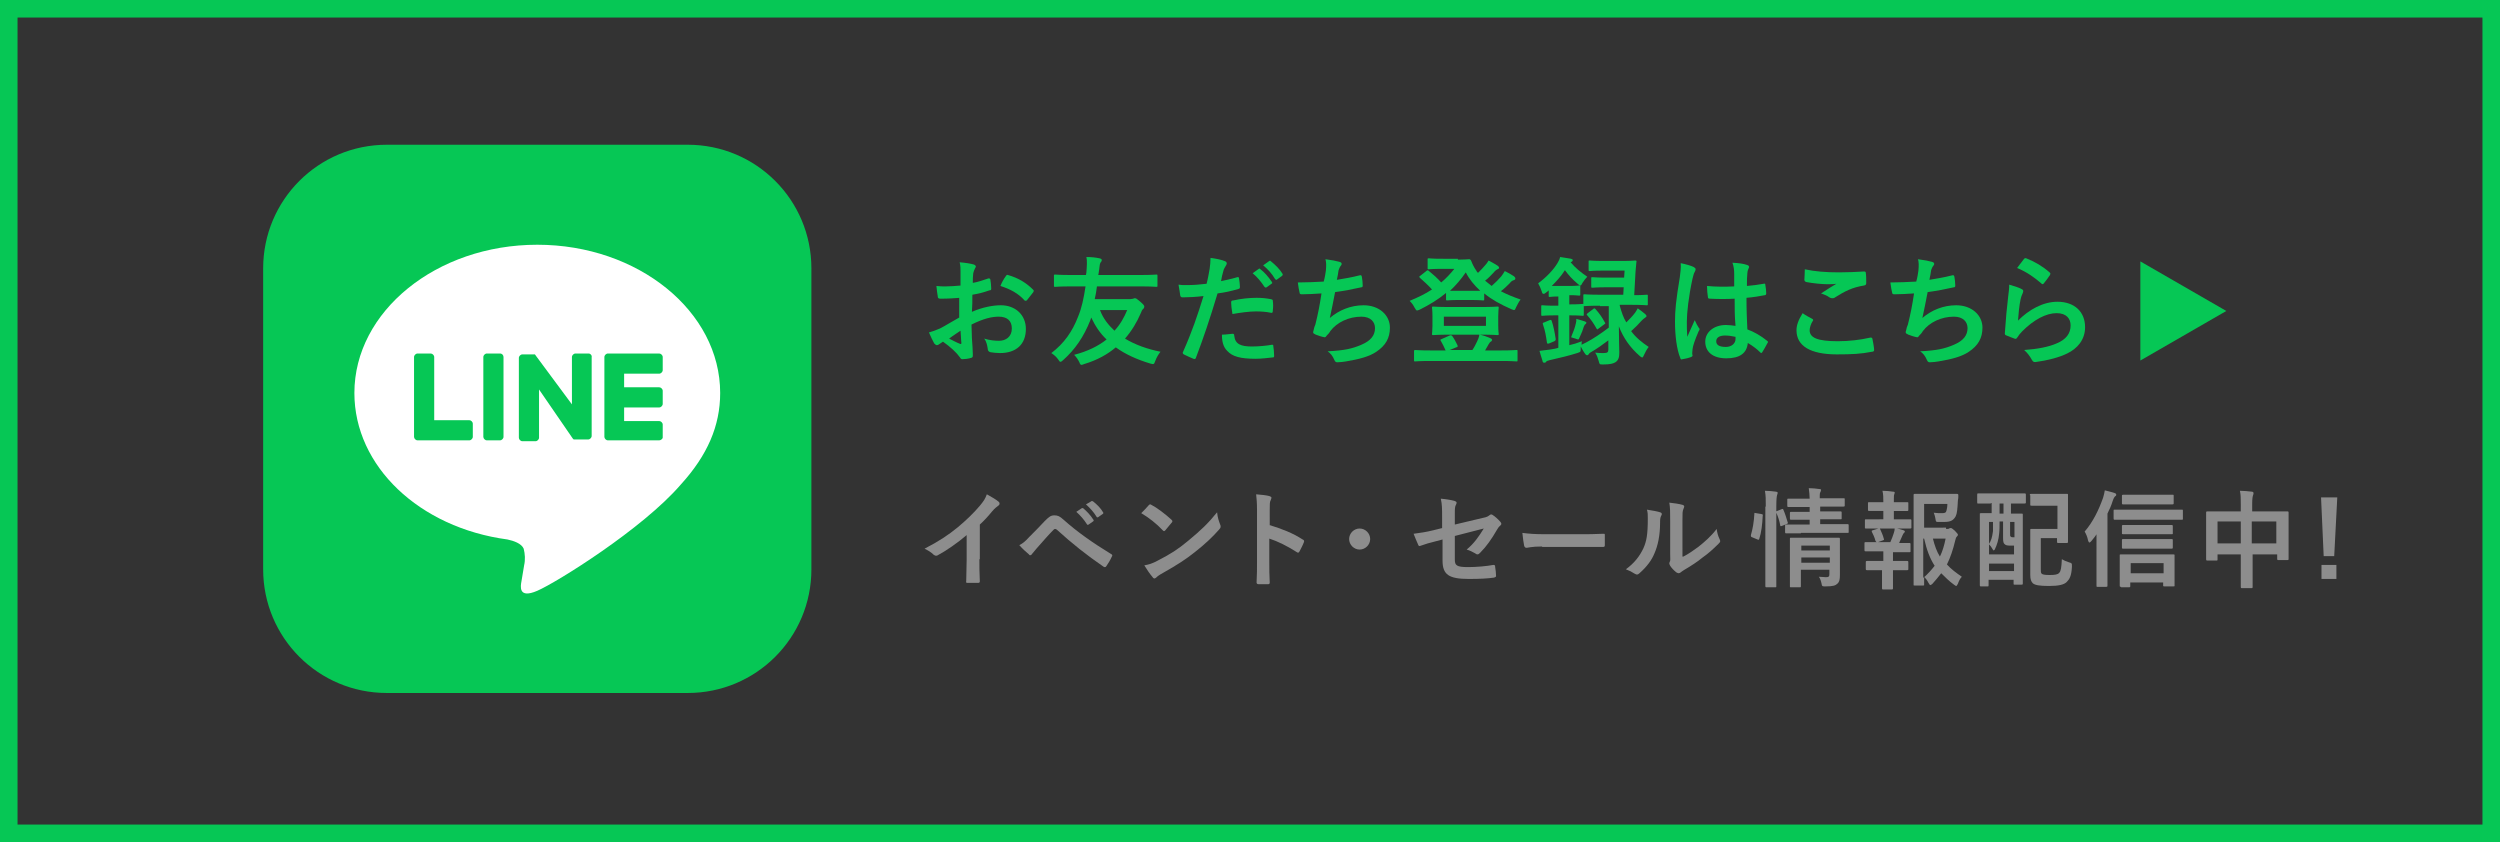 <?xml version="1.0" encoding="utf-8"?>
<!-- Generator: Adobe Illustrator 27.8.1, SVG Export Plug-In . SVG Version: 6.00 Build 0)  -->
<svg version="1.1" id="レイヤー_1" xmlns="http://www.w3.org/2000/svg" xmlns:xlink="http://www.w3.org/1999/xlink" x="0px"
	 y="0px" viewBox="0 0 570 192" style="enable-background:new 0 0 570 192;" xml:space="preserve">
<rect x="0" y="0" width="570" height="192" fill="#333333" stroke="none"/>
<style type="text/css">
	.st0{fill:#06C755;}
	.st1{clip-path:url(#SVGID_00000039847762503721179010000010250277127045265587_);}
	.st2{fill:#FFFFFF;}
	.st3{enable-background:new    ;}
	.st4{fill:#8D8D8D;}
</style>
<g id="グループ_222" transform="translate(-90 -2185)">
	<path id="長方形_167" class="st0" d="M94,2189v184h562v-184H94 M90,2185h570v192H90V2185z"/>
	<g id="グループ_216" transform="translate(150 2218)">
		<g>
			<defs>
				<rect id="SVGID_1_" width="125" height="125"/>
			</defs>
			<clipPath id="SVGID_00000011749668780201544260000000664711864515021207_">
				<use xlink:href="#SVGID_1_"  style="overflow:visible;"/>
			</clipPath>
			<g id="グループ_215" style="clip-path:url(#SVGID_00000011749668780201544260000000664711864515021207_);">
				<path id="パス_386" class="st0" d="M96.8,125H28.2C12.6,125,0,112.4,0,96.8V28.2C0,12.6,12.6,0,28.2,0h68.6
					C112.4,0,125,12.6,125,28.2v68.6C125,112.4,112.4,125,96.8,125"/>
				<path id="パス_387" class="st2" d="M104.2,56.6c0-18.6-18.7-33.8-41.7-33.8S20.8,38,20.8,56.6c0,16.7,14.8,30.7,34.9,33.4
					c1.4,0.3,3.2,0.9,3.7,2.1c0.3,1.2,0.4,2.5,0.1,3.8c0,0-0.5,2.9-0.6,3.6c-0.2,1.1-0.8,4.1,3.6,2.2s24-14.1,32.7-24.2l0,0
					C101.3,70.8,104.2,64.1,104.2,56.6"/>
				<path id="パス_388" class="st0" d="M90.3,67.4H78.6c-0.4,0-0.8-0.4-0.8-0.8l0,0v0l0,0V48.4l0,0v0c0-0.4,0.4-0.8,0.8-0.8l0,0
					h11.7c0.4,0,0.8,0.4,0.8,0.8v0v3c0,0.4-0.4,0.8-0.8,0.8l0,0h-8v3.1h8c0.4,0,0.8,0.4,0.8,0.8l0,0v3c0,0.4-0.4,0.8-0.8,0.8l0,0h-8
					v3.1h8c0.4,0,0.8,0.4,0.8,0.8l0,0v3C91.1,67,90.7,67.4,90.3,67.4L90.3,67.4"/>
				<path id="パス_389" class="st0" d="M47,67.4c0.4,0,0.8-0.4,0.8-0.8l0,0v-3c0-0.4-0.4-0.8-0.8-0.8h0h-8V48.4
					c0-0.4-0.4-0.8-0.8-0.8h0h-3c-0.4,0-0.8,0.4-0.8,0.8v0v18.2l0,0v0c0,0.4,0.4,0.8,0.8,0.8h0L47,67.4L47,67.4z"/>
				<path id="パス_390" class="st0" d="M54,47.6h-3c-0.4,0-0.8,0.4-0.8,0.8v0v18.2c0,0.4,0.4,0.8,0.8,0.8l0,0h3
					c0.4,0,0.8-0.4,0.8-0.8l0,0V48.4C54.8,48,54.5,47.6,54,47.6L54,47.6"/>
				<path id="パス_391" class="st0" d="M74.2,47.6h-3c-0.4,0-0.8,0.4-0.8,0.8v0v10.8L62.1,48c0,0,0-0.1-0.1-0.1l0,0c0,0,0,0,0-0.1
					l0,0l0,0l0,0l0,0l0,0l0,0l0,0l0,0l0,0l0,0l0,0l0,0l0,0l0,0h0h0h-2.9c-0.4,0-0.8,0.4-0.8,0.8v0v18.2c0,0.4,0.4,0.8,0.8,0.8l0,0h3
					c0.4,0,0.8-0.4,0.8-0.8l0,0V55.8L70.6,67c0.1,0.1,0.1,0.1,0.2,0.2l0,0c0,0,0,0,0.1,0l0,0l0,0l0,0l0,0l0.1,0h0c0.1,0,0.1,0,0.2,0
					h2.9c0.4,0,0.8-0.4,0.8-0.8l0,0V48.4C75,48,74.6,47.6,74.2,47.6L74.2,47.6"/>
			</g>
		</g>
	</g>
	<g class="st3">
		<path class="st0" d="M308.9,2252.9c-1.3,0.1-2.7,0.2-4.5,0.2c-0.5,0-0.6-0.2-0.6-0.6c-0.1-0.5-0.2-1.4-0.3-2.3
			c0.7,0.1,1.4,0.1,2.1,0.1c1.1,0,2.3-0.1,3.4-0.2c0-0.9,0-1.9,0-3.1c0-0.7,0-1.5-0.2-2.2c1.3,0.1,2.5,0.3,3.2,0.5
			c0.3,0.1,0.5,0.3,0.5,0.5c0,0.1-0.1,0.2-0.2,0.4c-0.2,0.4-0.3,0.7-0.4,1.1c-0.1,0.7-0.1,1.4-0.1,2.2c1.2-0.2,2.3-0.6,3.5-1
			c0.2-0.1,0.4,0,0.5,0.2c0.1,0.7,0.2,1.4,0.2,2.1c0,0.3-0.1,0.4-0.4,0.4c-1.8,0.6-2.2,0.7-3.9,1c0,1.3,0,2.6-0.1,3.9
			c2.5-1.1,4.9-1.5,6.6-1.5c3.3,0,5.7,2.2,5.7,5.4c0,3.5-2.2,5.5-5.9,5.5c-0.8,0-1.6-0.1-2.2-0.2c-0.4-0.1-0.6-0.4-0.6-0.8
			c-0.1-0.6-0.2-1.5-0.8-2.3c1.3,0.4,2.4,0.5,3.4,0.5c1.5,0,2.9-0.9,2.9-2.8c0-1.8-1.1-2.7-3-2.7c-1.5,0-3.4,0.4-6.2,1.8
			c0,1.1,0.1,2.1,0.1,3.2c0.1,1.2,0.2,2.9,0.2,3.5c0,0.4,0.1,0.8-0.4,0.9c-0.6,0.2-1.5,0.3-2,0.3c-0.3,0-0.4-0.2-0.6-0.5
			c-0.7-1-2.1-2.3-3.8-3.5c-0.3,0.2-0.6,0.4-0.9,0.6c-0.1,0.1-0.3,0.2-0.5,0.2c-0.2,0-0.4-0.2-0.6-0.4c-0.3-0.5-0.8-1.6-1.2-2.5
			c0.7-0.2,1.6-0.5,2.5-0.9c1.2-0.6,2.4-1.4,4.4-2.5V2252.9z M306.4,2262.2c0.8,0.4,1.7,0.9,2.5,1.2c0.2,0.1,0.3,0,0.3-0.2
			c-0.1-0.7-0.1-1.9-0.2-2.8C308.3,2260.9,307.3,2261.5,306.4,2262.2z M319.3,2248c0.2-0.3,0.3-0.4,0.5-0.3c2.5,0.7,4.3,1.9,5.7,3.3
			c0.1,0.1,0.2,0.2,0.2,0.3s-0.1,0.2-0.1,0.3c-0.4,0.5-1.1,1.4-1.5,1.9c-0.1,0.1-0.5,0.1-0.5,0c-1.4-1.6-3.3-2.6-5.5-3.3
			C318.4,2249.4,318.8,2248.7,319.3,2248z"/>
		<path class="st0" d="M334,2250.3c-2.4,0-3.2,0.1-3.4,0.1c-0.3,0-0.3,0-0.3-0.3v-2.2c0-0.3,0-0.3,0.3-0.3c0.2,0,1,0.1,3.4,0.1h3.6
			l0.1-0.6c0.1-1.3,0.2-2.7,0-3.5c1.1,0,2.1,0.1,3,0.3c0.4,0.1,0.5,0.2,0.5,0.4c0,0.2-0.1,0.4-0.3,0.6c-0.2,0.3-0.2,1.2-0.4,2.3
			c0,0.2-0.1,0.4-0.1,0.5h9.8c2.4,0,3.2-0.1,3.4-0.1c0.3,0,0.3,0,0.3,0.3v2.2c0,0.3,0,0.3-0.3,0.3c-0.2,0-1-0.1-3.4-0.1h-10.1
			c-0.1,1-0.3,2-0.5,2.9h8.1c0.3,0,0.5-0.1,0.7-0.1c0.1-0.1,0.2-0.1,0.4-0.1c0.2,0,0.4,0.1,1.2,0.8c0.8,0.7,0.9,0.9,0.9,1.1
			c0,0.2-0.1,0.4-0.2,0.5c-0.3,0.2-0.4,0.5-0.6,1c-0.9,2.1-2.1,4.1-3.6,5.8c2.3,1.4,5.1,2.4,8.1,3c-0.5,0.6-0.9,1.3-1.2,2.1
			c-0.3,0.8-0.3,0.8-1.1,0.6c-3-0.9-5.7-2.1-7.9-3.7c-1.9,1.6-4.2,2.9-7.2,3.8c-0.3,0.1-0.5,0.2-0.6,0.2c-0.2,0-0.4-0.2-0.5-0.6
			c-0.3-0.6-0.7-1.2-1.2-1.7c3.1-0.8,5.5-2,7.4-3.5c-1.5-1.4-2.6-3.1-3.5-5c-0.1,0.2-0.1,0.4-0.2,0.6c-1.5,3.8-3.5,6.7-6.2,9.1
			c-0.3,0.3-0.5,0.4-0.6,0.4c-0.2,0-0.3-0.2-0.5-0.5c-0.5-0.7-1-1.1-1.6-1.5c2.9-2.2,4.8-4.9,6.1-8.3c0.8-1.9,1.3-4.2,1.7-6.9H334z
			 M340.8,2255.7c0.7,1.9,1.9,3.4,3.3,4.7c1.3-1.4,2.2-3,2.9-4.7H340.8z"/>
		<path class="st0" d="M372.1,2248.2c0.3-0.1,0.4,0.1,0.4,0.3c0.1,0.6,0.2,1.4,0.2,1.9c0,0.4-0.1,0.4-0.4,0.5
			c-1.7,0.5-3.1,0.8-4.7,1c-1.8,6-3.2,10.1-4.9,14.6c-0.1,0.4-0.3,0.4-0.6,0.3c-0.3-0.1-1.6-0.7-2.2-1c-0.2-0.1-0.3-0.4-0.2-0.5
			c2.1-4.7,3.3-8.3,4.7-12.8c-1.6,0.2-3.5,0.3-4.7,0.3c-0.4,0-0.5-0.1-0.6-0.4c-0.1-0.6-0.2-1.5-0.4-2.5c0.6,0.1,0.9,0.1,2,0.1
			c1.3,0,2.8-0.1,4.4-0.3c0.3-1.1,0.5-2.3,0.7-3.4c0.1-0.8,0.2-1.6,0.2-2.5c1.4,0.2,2.5,0.4,3.4,0.8c0.2,0.1,0.3,0.3,0.3,0.4
			c0,0.1,0,0.2-0.1,0.4c-0.2,0.4-0.4,0.6-0.6,1.1c-0.3,1-0.5,1.9-0.6,2.6C369.3,2248.9,370.8,2248.6,372.1,2248.2z M371,2261.1
			c0.3,0,0.4,0.1,0.4,0.4c0.2,2,1.5,2.5,4.1,2.5c1.5,0,3.5-0.2,4.5-0.4c0.2,0,0.3,0,0.3,0.2c0.1,0.7,0.2,1.6,0.2,2.3
			c0,0.3,0,0.4-0.4,0.4c-0.9,0.1-2.5,0.3-3.8,0.3c-3.5,0-5.3-0.5-6.5-1.8c-0.9-0.9-1.2-2.1-1.2-3.7
			C369.6,2261.3,370.7,2261.1,371,2261.1z M370.7,2254c0-0.4,0.1-0.5,0.5-0.5c1.7-0.4,3.7-0.6,5.3-0.6c1.1,0,2.2,0.1,3.2,0.3
			c0.4,0.1,0.5,0.1,0.5,0.4c0.1,0.7,0.1,1.4,0,2.2c0,0.5-0.1,0.6-0.5,0.5c-0.9-0.2-2.2-0.3-3.3-0.3c-1.6,0-3.7,0.3-5.4,0.6
			C370.8,2255.5,370.7,2254.5,370.7,2254z M377,2246.3c0.1-0.1,0.2-0.1,0.4,0.1c0.8,0.6,1.8,1.7,2.6,2.9c0.1,0.2,0.1,0.3-0.1,0.4
			l-1.1,0.8c-0.2,0.1-0.3,0.1-0.5-0.1c-0.8-1.2-1.7-2.3-2.7-3.1L377,2246.3z M379.4,2244.5c0.2-0.1,0.2-0.1,0.4,0.1
			c1,0.8,2,1.8,2.6,2.8c0.1,0.2,0.1,0.3-0.1,0.5l-1.1,0.8c-0.2,0.2-0.3,0.1-0.5-0.1c-0.7-1.2-1.6-2.2-2.7-3.1L379.4,2244.5z"/>
		<path class="st0" d="M392.3,2246.7c0.1-1.2,0.1-1.9-0.1-2.6c1.5,0.2,2.5,0.4,3.2,0.6c0.4,0.1,0.5,0.3,0.5,0.5
			c0,0.1-0.1,0.3-0.2,0.4c-0.2,0.2-0.4,0.7-0.5,1c-0.1,0.7-0.2,1.3-0.4,2.2c1.3-0.2,3.6-0.6,5.1-1c0.4-0.1,0.5-0.1,0.6,0.3
			c0.1,0.6,0.2,1.3,0.2,2c0,0.3-0.1,0.4-0.3,0.4c-2.3,0.5-3.8,0.8-6,1.1c-0.4,2.2-0.8,4-1.2,5.9c2.1-1.8,4.8-2.9,7.7-2.9
			c3.6,0,6,2.3,6,5.1c0,2.4-1,4.1-3.1,5.5c-1.6,1.1-3.9,1.7-6.9,2.2c-0.7,0.1-1.3,0.2-2,0.2c-0.3,0-0.5-0.1-0.7-0.6
			c-0.4-0.9-0.8-1.4-1.5-1.9c3.9-0.2,5.6-0.6,7.7-1.5c2.1-0.9,3.1-2.1,3.1-3.8c0-1.4-1-2.6-3.1-2.6c-2.9,0-5.6,1.3-7.1,3.3
			c-0.2,0.4-0.5,0.7-0.8,1c-0.2,0.3-0.3,0.4-0.5,0.4c-0.6-0.1-1.5-0.4-2-0.6c-0.4-0.2-0.6-0.3-0.6-0.5c0-0.1,0-0.3,0.1-0.5
			c0.1-0.5,0.2-0.9,0.4-1.3c0.6-2.4,1-4.4,1.4-7.1c-1.5,0.1-3.2,0.2-4.5,0.2c-0.3,0-0.5-0.1-0.5-0.4c-0.1-0.3-0.3-1.5-0.4-2.3
			c2.1,0,3.8-0.1,5.9-0.2C392.1,2248.2,392.2,2247.3,392.3,2246.7z"/>
		<path class="st0" d="M422.4,2244.2c1.5,0,2.3-0.1,2.5-0.1c0.2,0,0.3,0,0.5,0.3c0.3,0.8,0.7,1.6,1.2,2.3c0.1,0.2,0.2,0.4,0.4,0.5
			c0.6-0.6,1.2-1.2,1.6-1.7c0.3-0.3,0.5-0.6,0.8-1.1c0.8,0.4,1.6,0.9,2.1,1.2c0.2,0.2,0.3,0.3,0.3,0.4c0,0.2-0.1,0.3-0.4,0.4
			c-0.2,0.1-0.5,0.3-0.9,0.8c-0.6,0.6-1.1,1.2-1.9,1.8c0.5,0.4,1,0.8,1.5,1.2c0.9-0.8,1.6-1.5,2.2-2.2c0.3-0.4,0.5-0.7,0.8-1.2
			c0.8,0.4,1.5,0.8,2.1,1.2c0.2,0.2,0.3,0.3,0.3,0.5c0,0.2-0.1,0.3-0.4,0.4c-0.3,0.1-0.5,0.2-0.9,0.7c-0.6,0.6-1.2,1.2-2,1.8
			c1.3,0.7,2.8,1.3,4.5,1.9c-0.4,0.5-0.7,1.1-1,1.7c-0.2,0.5-0.3,0.7-0.5,0.7c-0.1,0-0.3-0.1-0.6-0.2c-2.5-1.1-4.5-2.2-6.2-3.6v1.3
			c0,0.3,0,0.3-0.3,0.3c-0.1,0-0.8-0.1-2.7-0.1h-2.8c-1.9,0-2.5,0.1-2.6,0.1c-0.3,0-0.3,0-0.3-0.3v-1.4c-1.8,1.5-3.8,2.7-6,3.8
			c-0.3,0.1-0.5,0.2-0.6,0.2c-0.2,0-0.3-0.2-0.6-0.7c-0.3-0.6-0.6-1-1.1-1.5c1.9-0.8,3.6-1.6,5.1-2.6c-0.9-1-1.8-1.8-2.7-2.6
			c-0.1-0.1-0.2-0.2-0.2-0.3c0-0.1,0.1-0.1,0.2-0.2l1.4-1.1c0.2-0.2,0.3-0.2,0.5-0.1c1.1,0.9,2,1.7,2.9,2.7c1.1-0.9,2.1-2,3-3.1h-3
			c-2,0-2.7,0.1-2.8,0.1c-0.3,0-0.3,0-0.3-0.3v-1.9c0-0.3,0-0.3,0.3-0.3c0.2,0,0.8,0.1,2.8,0.1H422.4z M427.8,2255
			c2.5,0,3.4-0.1,3.6-0.1c0.3,0,0.3,0,0.3,0.3c0,0.2-0.1,0.7-0.1,1.9v2.1c0,1.3,0.1,1.8,0.1,1.9c0,0.3,0,0.3-0.3,0.3
			c-0.2,0-1.1-0.1-3.6-0.1h-0.4c0.9,0.2,1.7,0.5,2.4,0.8c0.2,0.1,0.4,0.2,0.4,0.4c0,0.1-0.1,0.3-0.3,0.4c-0.2,0.1-0.3,0.3-0.5,0.6
			l-0.8,1.4h3.7c2.4,0,3.3-0.1,3.4-0.1c0.3,0,0.3,0,0.3,0.3v2c0,0.3,0,0.3-0.3,0.3c-0.2,0-1-0.1-3.4-0.1h-16.2
			c-2.4,0-3.3,0.1-3.4,0.1c-0.3,0-0.3,0-0.3-0.3v-2c0-0.2,0-0.3,0.3-0.3c0.2,0,1,0.1,3.4,0.1h3.5c-0.3-0.7-0.7-1.5-1.1-2.2
			c-0.2-0.2-0.1-0.3,0.2-0.4l1.8-0.8c0.3-0.1,0.4-0.1,0.6,0.1c0.5,0.7,0.8,1.3,1.2,2.1c0.1,0.3,0.1,0.4-0.3,0.5l-1.5,0.6h5.2
			c0.5-0.7,0.8-1.4,1.1-2c0.2-0.4,0.4-0.9,0.5-1.5h-6.9c-2.5,0-3.4,0.1-3.6,0.1c-0.3,0-0.3,0-0.3-0.3c0-0.2,0.1-0.7,0.1-1.9v-2.1
			c0-1.3-0.1-1.8-0.1-1.9c0-0.3,0-0.3,0.3-0.3c0.2,0,1.1,0.1,3.6,0.1H427.8z M419.2,2259.3h9.6v-2.1h-9.6V2259.3z M425.4,2251.3
			c1,0,1.6,0,2.1,0c-1.3-1.2-2.5-2.6-3.3-4.2c-1.1,1.6-2.3,3-3.6,4.2c0.4,0,1.1,0,2.2,0H425.4z"/>
		<path class="st0" d="M459.3,2254.7c0.4,1.4,0.8,2.7,1.5,3.8c0.7-0.7,1.4-1.4,2-2.2c0.2-0.3,0.4-0.6,0.6-1c0.7,0.5,1.1,0.8,1.7,1.3
			c0.2,0.2,0.3,0.3,0.3,0.5c0,0.1-0.1,0.2-0.4,0.4s-0.4,0.3-0.8,0.7c-0.6,0.7-1.4,1.5-2.3,2.3c1.1,1.5,2.5,2.6,4,3.6
			c-0.4,0.5-0.8,1.2-1.1,1.9c-0.2,0.4-0.2,0.5-0.4,0.5c-0.1,0-0.3-0.1-0.5-0.3c-2.3-2-3.8-4.2-4.8-6.8c0,3.2,0.1,4.7,0.1,5.9
			c0,1-0.1,1.8-0.9,2.3c-0.5,0.3-1.2,0.5-2.8,0.5c-0.8,0-0.8,0-1-0.8c-0.2-0.7-0.4-1.3-0.8-1.9c0.8,0.1,1.3,0.1,1.9,0.1
			c0.9,0,1.1-0.2,1.1-0.8v-2.1c-1.3,1-2.6,1.9-3.8,2.6c-0.4,0.2-0.6,0.4-0.7,0.6c-0.1,0.1-0.2,0.2-0.3,0.2s-0.2,0-0.4-0.2
			c-0.4-0.5-0.7-1.1-1.1-1.8c0,0.1,0,0.3,0,0.4c0,0.9,0,0.8-0.8,1.1c-1.9,0.6-4,1.1-6.2,1.6c-0.4,0.1-0.8,0.2-0.9,0.4
			s-0.3,0.2-0.4,0.2c-0.2,0-0.4-0.1-0.4-0.4c-0.2-0.7-0.5-1.5-0.7-2.3c0.9-0.1,1.6-0.2,2.4-0.3c0.6-0.1,1.3-0.2,1.9-0.4v-7.4h-0.8
			c-2,0-2.6,0.1-2.8,0.1c-0.3,0-0.3,0-0.3-0.3v-1.8c0-0.3,0-0.3,0.3-0.3c0.2,0,0.8,0.1,2.8,0.1h0.8v-2.1c-1.3,0-1.8,0.1-1.9,0.1
			c-0.3,0-0.3,0-0.3-0.3v-1.2c-0.2,0.2-0.4,0.4-0.6,0.5c-0.2,0.2-0.4,0.3-0.6,0.3c-0.2,0-0.3-0.2-0.4-0.6c-0.2-0.6-0.5-1.3-0.8-1.8
			c1.9-1.4,3.5-3.1,4.4-4.6c0.3-0.5,0.5-0.9,0.6-1.4c0.8,0.1,1.8,0.3,2.5,0.4c0.3,0.1,0.4,0.2,0.4,0.3c0,0.1-0.1,0.3-0.3,0.4
			l-0.2,0.1c1.1,1.3,2.2,2.2,3.8,3.3c-0.3,0.3-0.8,0.9-1.1,1.4c-0.2,0.4-0.3,0.6-0.5,0.6c-0.1,0-0.3-0.1-0.6-0.4
			c-1.2-1-2.1-2-2.9-3.1c-0.8,1.3-1.9,2.5-3,3.6c0.3,0,0.9,0,1.8,0h2.2c1.6,0,2.1-0.1,2.2-0.1c0.3,0,0.3,0,0.3,0.3v1.7
			c0,0.3,0,0.3-0.3,0.3c-0.2,0-0.6-0.1-2.2-0.1v2.1h0.2c2,0,2.6-0.1,2.8-0.1h0.2v-1.9c0-0.3,0-0.3,0.3-0.3c0.2,0,1,0.1,3.6,0.1h5.2
			l0.1-1.7h-4c-2.2,0-2.9,0.1-3.1,0.1c-0.3,0-0.3,0-0.3-0.3v-1.8c0-0.3,0-0.3,0.3-0.3c0.2,0,0.9,0.1,3.1,0.1h4.1l0.1-1.6h-4.9
			c-2.1,0-2.9,0.1-3,0.1c-0.3,0-0.3,0-0.3-0.3v-1.8c0-0.3,0-0.3,0.3-0.3c0.2,0,0.9,0.1,3,0.1h4.3c2.2,0,2.9-0.1,3-0.1
			c0.3,0,0.4,0.1,0.3,0.3c-0.1,0.8-0.1,1.5-0.2,2.2l-0.3,5.4c1.9,0,2.6-0.1,2.8-0.1c0.3,0,0.3,0,0.3,0.3v1.8c0,0.3,0,0.3-0.3,0.3
			c-0.1,0-1-0.1-3.6-0.1H459.3z M443.3,2258c0.3-0.1,0.4-0.1,0.5,0.2c0.4,1.2,0.7,2.7,0.9,4.1c0,0.2,0,0.3-0.3,0.5l-1.2,0.5
			c-0.4,0.1-0.4,0.1-0.5-0.2c-0.2-1.4-0.4-2.7-0.9-4.1c-0.1-0.3-0.1-0.4,0.3-0.5L443.3,2258z M454.8,2254.7c-2.6,0-3.4,0.1-3.6,0.1
			h-0.1v1.9c0,0.3,0,0.3-0.3,0.3c-0.2,0-0.8-0.1-2.8-0.1h-0.2v6.8c0.9-0.2,1.9-0.5,2.9-0.9c-0.1,0.2-0.1,0.5-0.1,0.8l1.2-0.6
			c1.5-0.8,3.3-2,5-3.3v-4.9H454.8z M449.3,2258.7c0.1-0.3,0.1-0.6,0.1-1c0.6,0.2,1.5,0.4,2,0.6c0.2,0.1,0.3,0.2,0.3,0.3
			c0,0.1-0.1,0.2-0.2,0.3c-0.2,0.1-0.2,0.2-0.4,0.6c-0.2,0.7-0.5,1.5-0.9,2.3c-0.2,0.4-0.2,0.6-0.4,0.6c-0.1,0-0.3-0.1-0.6-0.2
			c-0.3-0.1-0.6-0.2-1-0.3C448.7,2260.7,449.1,2259.7,449.3,2258.7z M453.2,2255.5c0.1-0.1,0.2-0.2,0.3-0.2c0.1,0,0.2,0.1,0.3,0.2
			c0.9,1,1.5,1.9,2.1,3c0.2,0.2,0.1,0.3-0.2,0.5l-1.2,0.9c-0.2,0.1-0.2,0.2-0.3,0.2s-0.1-0.1-0.2-0.2c-0.6-1.1-1.3-2.1-2.1-3
			c-0.2-0.2-0.2-0.2,0.1-0.5L453.2,2255.5z"/>
		<path class="st0" d="M476.2,2245.9c0.3,0.2,0.4,0.3,0.4,0.5c0,0.2-0.1,0.4-0.2,0.6c-0.2,0.3-0.3,0.7-0.5,1.5
			c-0.9,4.1-1.3,7.9-1.3,9.8c0,1.1,0,2.3,0.1,3.5c0.5-1.2,1.1-2.4,1.7-3.8c0.4,0.9,0.6,1.2,0.9,1.7c0.1,0.1,0.2,0.2,0.2,0.4
			c0,0.1-0.1,0.3-0.2,0.4c-0.9,2.1-1.3,3.3-1.4,4.1c-0.1,0.8-0.1,1.2,0,1.4c0,0.2-0.1,0.3-0.3,0.4c-0.5,0.2-1.3,0.4-2,0.5
			c-0.3,0.1-0.4,0.1-0.5-0.3c-0.8-1.9-1.2-5.1-1.2-8.2c0-2.6,0.2-4.8,1.1-10.2c0.1-0.9,0.3-2.1,0.2-3.2
			C474.2,2245.2,475.7,2245.6,476.2,2245.9z M485.5,2253.1c-1.8,0.1-3.7,0.1-5.6,0c-0.4,0-0.5-0.1-0.5-0.4c-0.1-0.6-0.2-1.6-0.2-2.5
			c2,0.2,4.1,0.2,6.2,0.1c0-1,0-1.8,0-2.8c0-1-0.1-1.7-0.4-2.6c1.6,0.1,2.4,0.2,3.3,0.5c0.3,0.1,0.5,0.2,0.5,0.5
			c0,0.1-0.1,0.2-0.2,0.5c-0.1,0.2-0.2,0.6-0.2,0.9c-0.1,0.9-0.1,1.6-0.1,2.9c1.3-0.1,2.7-0.3,3.8-0.5c0.3-0.1,0.4,0,0.4,0.3
			c0.1,0.5,0.2,1.3,0.2,1.9c0,0.2-0.1,0.4-0.3,0.4c-1,0.2-2.8,0.5-4.2,0.6c0,3,0.1,4.9,0.2,7.2c1.6,0.6,3,1.4,4.5,2.6
			c0.2,0.2,0.3,0.2,0.1,0.5c-0.4,0.7-0.8,1.5-1.2,2.1c-0.1,0.1-0.2,0.2-0.2,0.2c-0.1,0-0.2-0.1-0.2-0.1c-0.8-0.8-1.7-1.5-2.9-2.2
			c-0.2,2.3-1.8,3.5-4.9,3.5c-3.1,0-4.8-1.5-4.8-3.8c0-2.2,2-3.8,4.7-3.8c0.7,0,1.5,0.1,2.2,0.2
			C485.5,2257.2,485.5,2255.2,485.5,2253.1z M483.3,2261.5c-1.3,0-2,0.5-2,1.3s0.6,1.3,2.2,1.3c1.3,0,2.2-0.8,2.2-1.8
			c0-0.2,0-0.3,0-0.5C484.8,2261.6,484.1,2261.5,483.3,2261.5z"/>
	</g>
	<g class="st3">
		<path class="st0" d="M503.2,2257.7c0.2,0.1,0.3,0.3,0.1,0.5c-0.4,0.6-0.7,1.5-0.7,2.1c0,1.7,1.8,2.5,6.4,2.5
			c2.6,0,5.1-0.3,7.3-0.8c0.4-0.1,0.5,0,0.6,0.2c0.1,0.5,0.4,2,0.4,2.6c0,0.2-0.1,0.4-0.5,0.4c-2.5,0.5-4.6,0.6-8,0.6
			c-6,0-9.2-1.9-9.2-5.5c0-1.1,0.4-2.3,1.4-3.9C501.8,2257,502.5,2257.3,503.2,2257.7z M509.3,2247.1c2,0,4-0.1,5.7-0.2
			c0.3,0,0.4,0.1,0.4,0.3c0.1,0.6,0.1,1.4,0.1,2.3c0,0.4-0.1,0.5-0.5,0.6c-2.6,0.4-4.4,1.3-6.6,2.7c-0.2,0.2-0.5,0.2-0.7,0.2
			c-0.2,0-0.4-0.1-0.6-0.2c-0.5-0.4-1.1-0.6-1.9-0.9c1.4-0.9,2.6-1.7,3.5-2.2c-0.6,0.1-1.4,0.1-2.2,0.1c-1,0-3.2-0.2-4.7-0.5
			c-0.2-0.1-0.4-0.2-0.4-0.5c0-0.6,0.1-1.4,0.1-2.4C503.8,2246.9,506.3,2247.1,509.3,2247.1z"/>
		<path class="st0" d="M527.4,2246.7c0.1-1.2,0.1-1.9-0.1-2.6c1.5,0.2,2.5,0.4,3.2,0.6c0.4,0.1,0.5,0.3,0.5,0.5
			c0,0.1-0.1,0.3-0.2,0.4c-0.2,0.2-0.4,0.7-0.5,1c-0.1,0.7-0.2,1.3-0.4,2.2c1.3-0.2,3.6-0.6,5.1-1c0.4-0.1,0.5-0.1,0.6,0.3
			c0.1,0.6,0.2,1.3,0.2,2c0,0.3-0.1,0.4-0.3,0.4c-2.3,0.5-3.8,0.8-6,1.1c-0.4,2.2-0.8,4-1.2,5.9c2.1-1.8,4.8-2.9,7.7-2.9
			c3.6,0,6,2.3,6,5.1c0,2.4-1,4.1-3.1,5.5c-1.6,1.1-3.9,1.7-6.9,2.2c-0.7,0.1-1.3,0.2-2,0.2c-0.3,0-0.5-0.1-0.7-0.6
			c-0.4-0.9-0.8-1.4-1.5-1.9c3.9-0.2,5.6-0.6,7.7-1.5c2.1-0.9,3.1-2.1,3.1-3.8c0-1.4-1-2.6-3.1-2.6c-2.9,0-5.6,1.3-7.1,3.3
			c-0.2,0.4-0.5,0.7-0.8,1c-0.2,0.3-0.3,0.4-0.5,0.4c-0.6-0.1-1.5-0.4-2-0.6c-0.4-0.2-0.6-0.3-0.6-0.5c0-0.1,0-0.3,0.1-0.5
			c0.1-0.5,0.2-0.9,0.4-1.3c0.6-2.4,1-4.4,1.4-7.1c-1.5,0.1-3.2,0.2-4.5,0.2c-0.3,0-0.5-0.1-0.5-0.4c-0.1-0.3-0.3-1.5-0.4-2.3
			c2.1,0,3.8-0.1,5.9-0.2C527.2,2248.2,527.3,2247.3,527.4,2246.7z"/>
		<path class="st0" d="M550.9,2250.9c0.3,0.1,0.4,0.3,0.4,0.5c0,0.1-0.1,0.3-0.1,0.4c-0.2,0.4-0.4,0.9-0.5,1.4
			c-0.3,1.4-0.5,3.4-0.6,4.9c2.5-2.5,5.7-4.3,9-4.3c3.9,0,6.3,2.3,6.3,5.8c0,2.9-1.8,4.9-4.1,6c-1.8,0.9-4.6,1.6-6.9,1.9
			c-0.6,0.1-0.8,0.1-1.1-0.4c-0.5-0.9-1-1.6-1.8-2.3c3-0.2,5.6-0.7,7.4-1.5c2.2-0.9,3.2-2.3,3.2-4.1c0-1.5-0.9-2.8-3.2-2.8
			c-2.4,0-5.2,1.5-7.8,4.1c-0.5,0.5-0.8,0.9-1.2,1.5c-0.2,0.3-0.3,0.3-0.6,0.2c-0.6-0.2-1.3-0.5-1.8-0.7c-0.3-0.1-0.4-0.2-0.4-0.5
			c0.2-3.1,0.5-6.3,0.8-8.7c0.1-0.8,0.2-1.5,0.2-2.4C549.1,2250.2,550.2,2250.5,550.9,2250.9z M551.5,2244c0.1-0.1,0.3-0.2,0.5-0.1
			c2,0.8,3.7,1.8,5.3,3.2c0.1,0.1,0.2,0.2,0.2,0.3c0,0.1-0.1,0.2-0.1,0.3c-0.4,0.6-0.9,1.3-1.4,1.9c-0.1,0.1-0.2,0.2-0.3,0.2
			c-0.1,0-0.2-0.1-0.3-0.2c-1.5-1.3-3.3-2.6-5.5-3.5C550.6,2245.2,551.1,2244.5,551.5,2244z"/>
	</g>
	<g class="st3">
		<path class="st0" d="M578,2244.6l19.6,11.3l-19.6,11.3V2244.6z"/>
	</g>
	<g class="st3">
		<path class="st4" d="M313.3,2312.5c0,1.7,0,3.1,0.1,5c0,0.3-0.1,0.4-0.4,0.4c-0.8,0-1.6,0-2.4,0c-0.3,0-0.4-0.1-0.3-0.4
			c0-1.7,0.1-3.3,0.1-4.9v-5.6c-2.1,1.8-4.7,3.6-6.6,4.6c-0.1,0.1-0.2,0.1-0.4,0.1c-0.2,0-0.3-0.1-0.5-0.2c-0.6-0.6-1.3-1-2.1-1.4
			c3.3-1.7,5.4-3.1,7.6-4.9c1.9-1.6,3.6-3.2,5.1-5c0.8-1,1.1-1.4,1.5-2.5c1.1,0.6,2.1,1.2,2.7,1.7c0.1,0.1,0.2,0.2,0.2,0.4
			c0,0.2-0.1,0.4-0.3,0.5c-0.4,0.3-0.8,0.6-1.4,1.3c-0.9,1.1-1.8,2.1-2.8,3V2312.5z"/>
	</g>
	<g class="st3">
		<path class="st4" d="M324.7,2307.4c1.2-1.2,2.4-2.4,3.5-3.6c1-1,1.4-1.3,2.2-1.3s1.2,0.2,2.1,1c3,2.7,6.7,5.3,10.8,7.8
			c0.3,0.1,0.4,0.4,0.2,0.6c-0.4,0.9-0.8,1.5-1.2,2.1c-0.1,0.2-0.2,0.3-0.4,0.3c-0.1,0-0.2,0-0.3-0.1c-3.8-2.6-7.2-5.3-10.6-8.4
			c-0.1-0.1-0.3-0.2-0.4-0.2c-0.2,0-0.3,0.1-0.4,0.2c-1.2,1.2-2.3,2.5-3.9,4.3c-0.6,0.7-0.8,1-1,1.2c-0.1,0.2-0.3,0.3-0.4,0.3
			c-0.1,0-0.2,0-0.3-0.2c-0.6-0.5-1.4-1.2-2.2-2.1C323.2,2308.9,323.8,2308.4,324.7,2307.4z M336.6,2300.9c0.1-0.1,0.2-0.1,0.4,0
			c0.7,0.6,1.6,1.5,2.3,2.6c0.1,0.1,0.1,0.3-0.1,0.4l-1,0.7c-0.2,0.1-0.3,0.1-0.4-0.1c-0.7-1.1-1.5-2-2.4-2.8L336.6,2300.9z
			 M338.8,2299.3c0.1-0.1,0.2-0.1,0.4,0c0.9,0.7,1.8,1.6,2.3,2.5c0.1,0.1,0.1,0.3-0.1,0.4l-1,0.7c-0.2,0.1-0.3,0.1-0.4-0.1
			c-0.6-1-1.4-1.9-2.4-2.8L338.8,2299.3z"/>
	</g>
	<g class="st3">
		<path class="st4" d="M351.9,2300.2c0.1-0.1,0.2-0.2,0.3-0.2c0.1,0,0.2,0,0.3,0.1c1.2,0.6,3.2,2.1,4.6,3.4c0.1,0.1,0.2,0.2,0.2,0.3
			c0,0.1,0,0.2-0.1,0.3c-0.4,0.5-1.2,1.4-1.5,1.8c-0.1,0.1-0.2,0.2-0.3,0.2c-0.1,0-0.2-0.1-0.3-0.2c-1.4-1.5-3.2-2.9-4.9-3.9
			C350.8,2301.4,351.5,2300.7,351.9,2300.2z M354,2312.8c2.9-1.5,4.5-2.5,6.9-4.5c2.9-2.4,4.5-3.9,6.6-6.5c0.1,1.2,0.4,2,0.7,2.8
			c0.1,0.2,0.1,0.3,0.1,0.5c0,0.2-0.1,0.4-0.4,0.7c-1.3,1.5-3.3,3.4-5.5,5.1c-2,1.6-4,2.9-7.2,4.7c-1.1,0.6-1.4,0.9-1.6,1.1
			c-0.1,0.1-0.3,0.2-0.4,0.2c-0.1,0-0.3-0.1-0.4-0.3c-0.6-0.7-1.3-1.7-1.9-2.7C352,2313.7,352.7,2313.5,354,2312.8z"/>
	</g>
	<g class="st3">
		<path class="st4" d="M379.4,2304.7c2.9,0.9,5.3,1.8,7.6,3.3c0.3,0.1,0.4,0.3,0.3,0.6c-0.3,0.8-0.7,1.5-1,2.1
			c-0.1,0.2-0.2,0.3-0.3,0.3c-0.1,0-0.2,0-0.3-0.1c-2.2-1.4-4.4-2.5-6.3-3.1v5.3c0,1.6,0,3,0.1,4.7c0,0.3-0.1,0.4-0.4,0.4
			c-0.7,0-1.4,0-2.1,0c-0.3,0-0.5-0.1-0.5-0.4c0.1-1.8,0.1-3.2,0.1-4.7v-11.8c0-1.8-0.1-2.6-0.2-3.6c1.1,0.1,2.3,0.2,3,0.4
			c0.3,0.1,0.5,0.2,0.5,0.4c0,0.1-0.1,0.3-0.2,0.6c-0.2,0.3-0.2,0.9-0.2,2.3V2304.7z"/>
		<path class="st4" d="M402.4,2307.9c0,1.3-1.1,2.4-2.4,2.4s-2.4-1.1-2.4-2.4c0-1.3,1.1-2.4,2.4-2.4S402.4,2306.6,402.4,2307.9z"/>
	</g>
	<g class="st3">
		<path class="st4" d="M418.8,2302.9c0-1.9,0-2.9-0.3-4.2c1.2,0.1,2.4,0.3,3.1,0.5c0.3,0.1,0.5,0.2,0.5,0.4c0,0.1,0,0.2-0.1,0.4
			c-0.3,0.5-0.3,1-0.3,2.1v2.5l6.3-1.5c1.1-0.2,1.3-0.4,1.7-0.7c0.1-0.1,0.2-0.1,0.3-0.1c0.1,0,0.2,0,0.3,0.1c0.5,0.3,1.3,1,1.8,1.6
			c0.1,0.1,0.2,0.3,0.2,0.4c0,0.2-0.1,0.3-0.3,0.5c-0.3,0.2-0.5,0.6-0.7,0.9c-1.2,2.1-2.4,3.8-3.8,5.2c-0.2,0.2-0.4,0.4-0.6,0.4
			c-0.1,0-0.3,0-0.5-0.2c-0.7-0.4-1.3-0.7-2-0.9c1.7-1.4,2.8-3,3.9-4.8l-6.6,1.7v5.4c0,1.3,0.4,1.7,3,1.7c1.9,0,4.2-0.2,5.8-0.5
			c0.3,0,0.4,0.1,0.4,0.5c0.1,0.6,0.2,1.4,0.2,2c0,0.2-0.1,0.3-0.5,0.4c-1.4,0.2-3.1,0.3-5.7,0.3c-4.6,0-6-1-6-4.2v-4.8l-1.5,0.4
			c-1.3,0.3-2.6,0.7-3.4,1c-0.1,0-0.2,0.1-0.3,0.1c-0.2,0-0.3-0.1-0.4-0.4c-0.3-0.6-0.7-1.7-1-2.4c1.5-0.2,2.9-0.4,4.5-0.8l2-0.5
			V2302.9z"/>
		<path class="st4" d="M441.6,2309.6c-2.4,0-3.3,0.3-3.5,0.3c-0.3,0-0.5-0.1-0.6-0.5c-0.1-0.6-0.3-1.7-0.4-2.9
			c1.6,0.2,2.8,0.3,5.2,0.3h7.7c1.8,0,3.7,0,5.5-0.1c0.4,0,0.4,0,0.4,0.3c0,0.7,0,1.5,0,2.3c0,0.3-0.1,0.4-0.4,0.4
			c-1.8,0-3.6,0-5.4,0H441.6z"/>
	</g>
	<g class="st3">
		<path class="st4" d="M468.5,2301.8c0.4,0.1,0.5,0.4,0.3,0.7c-0.3,0.5-0.3,1.1-0.3,1.6c0,3-0.5,5.3-1.3,7.1c-0.6,1.5-1.7,3-3.4,4.5
			c-0.2,0.2-0.4,0.3-0.6,0.3c-0.1,0-0.3-0.1-0.5-0.2c-0.6-0.4-1.2-0.7-2-1c1.9-1.4,3.1-2.9,4-4.8c0.7-1.6,1-3,1-6.8
			c0-0.9,0-1.3-0.2-2C466.8,2301.4,467.9,2301.6,468.5,2301.8z M473.8,2311.9c1.2-0.6,2.3-1.4,3.4-2.2c1.4-1.1,2.9-2.4,4.2-4.1
			c0.1,0.8,0.3,1.6,0.7,2.4c0.1,0.2,0.1,0.3,0.1,0.4c0,0.2-0.1,0.3-0.4,0.6c-1.2,1.2-2.3,2.2-3.6,3.1c-1.2,1-2.6,1.9-4.3,2.9
			c-0.4,0.3-0.5,0.3-0.7,0.5c-0.1,0.1-0.3,0.2-0.5,0.2c-0.1,0-0.3-0.1-0.5-0.2c-0.5-0.4-1.1-1-1.4-1.5c-0.1-0.2-0.2-0.4-0.2-0.5
			c0-0.1,0-0.2,0.1-0.4c0.2-0.3,0.1-0.6,0.1-1.8v-7.5c0-2.1,0-3.1-0.2-4.2c1,0.1,2.3,0.3,3,0.5c0.3,0.1,0.4,0.2,0.4,0.4
			c0,0.1-0.1,0.4-0.2,0.6c-0.2,0.5-0.2,0.9-0.2,2.7V2311.9z"/>
	</g>
	<g class="st3">
		<path class="st4" d="M491.6,2302.2c0.3,0.1,0.4,0.1,0.3,0.4c-0.1,2-0.3,3.8-0.8,5.3c-0.1,0.2-0.1,0.2-0.4,0.1l-1.2-0.5
			c-0.3-0.1-0.3-0.2-0.3-0.5c0.4-1.3,0.7-3,0.8-4.9c0-0.2,0-0.2,0.4-0.1L491.6,2302.2z M492.6,2300.5c0-1.7,0-2.5-0.2-3.6
			c0.9,0,1.7,0.1,2.5,0.2c0.2,0,0.4,0.1,0.4,0.2c0,0.2,0,0.3-0.1,0.5c-0.1,0.3-0.2,0.9-0.2,2.7v13.9c0,2.7,0,4.1,0,4.2
			c0,0.3,0,0.3-0.3,0.3h-1.9c-0.2,0-0.3,0-0.3-0.3c0-0.1,0-1.5,0-4.2V2300.5z M496.2,2301.1c0.3-0.1,0.3-0.1,0.4,0.1
			c0.4,0.9,0.7,1.9,1,2.9c0.1,0.2,0,0.3-0.3,0.4l-1,0.4c-0.3,0.1-0.4,0.1-0.4-0.1c-0.2-1.1-0.5-2-0.9-2.9c-0.1-0.3-0.1-0.3,0.2-0.4
			L496.2,2301.1z M500.6,2306.6c-2.3,0-3.1,0-3.3,0c-0.2,0-0.3,0-0.3-0.3v-1.4c0-0.2,0-0.3,0.3-0.3c0.1,0,0.9,0,3.3,0h2v-1.1h-1.2
			c-2.2,0-2.9,0-3,0c-0.2,0-0.3,0-0.3-0.3v-1.2c0-0.2,0-0.3,0.3-0.3c0.2,0,0.9,0,3,0h1.2v-1.1h-1.6c-2.3,0-3,0-3.2,0
			c-0.2,0-0.3,0-0.3-0.3v-1.3c0-0.3,0-0.3,0.3-0.3c0.1,0,0.9,0,3.2,0h1.6c0-0.8-0.1-1.5-0.2-2.4c0.9,0,1.6,0.1,2.4,0.2
			c0.3,0,0.4,0.1,0.4,0.2c0,0.2-0.1,0.4-0.2,0.6c-0.1,0.2-0.1,0.6-0.1,1.3h2.3c2.2,0,3,0,3.1,0c0.3,0,0.3,0,0.3,0.3v1.3
			c0,0.2,0,0.3-0.3,0.3c-0.1,0-0.9,0-3.1,0H505v1.1h1.6c2.1,0,2.9,0,3,0c0.2,0,0.3,0,0.3,0.3v1.2c0,0.3,0,0.3-0.3,0.3
			c-0.1,0-0.9,0-3,0H505v1.1h3c2.3,0,3.1,0,3.2,0c0.2,0,0.3,0,0.3,0.3v1.4c0,0.3,0,0.3-0.3,0.3c-0.1,0-0.9,0-3.2,0H500.6z
			 M509.5,2312.8c0,1.2,0,2.6,0,3.3c0,0.9-0.1,1.6-0.6,2c-0.4,0.4-1,0.6-2.7,0.6c-0.7,0-0.8,0-0.9-0.7c-0.1-0.5-0.3-1.1-0.6-1.5
			c0.6,0,1.2,0.1,1.6,0.1c0.7,0,0.8-0.2,0.8-0.7v-1h-6.5v1.1c0,1.7,0,2.5,0,2.6c0,0.3,0,0.3-0.3,0.3h-1.9c-0.3,0-0.3,0-0.3-0.3
			c0-0.1,0-0.8,0-2.5v-5.6c0-1.7,0-2.4,0-2.6c0-0.3,0-0.3,0.3-0.3c0.1,0,0.9,0,3,0h4.8c2.1,0,2.8,0,3,0c0.2,0,0.3,0,0.3,0.3
			c0,0.1,0,1,0,2.8V2312.8z M500.7,2309.4v1.1h6.5v-1.1H500.7z M507.2,2313.3v-1.2h-6.5v1.2H507.2z"/>
		<path class="st4" d="M519.4,2303.4v-1.9h-0.6c-1.8,0-2.4,0-2.6,0c-0.2,0-0.3,0-0.3-0.3v-1.5c0-0.2,0-0.2,0.3-0.2
			c0.1,0,0.7,0,2.6,0h0.6v0c0-1,0-1.8-0.2-2.6c0.9,0,1.7,0.1,2.4,0.2c0.3,0,0.4,0.1,0.4,0.2c0,0.2-0.1,0.3-0.1,0.4
			c-0.1,0.2-0.1,0.5-0.1,1.2v0.6h0.5c1.8,0,2.4,0,2.6,0c0.2,0,0.2,0,0.2,0.2v1.5c0,0.2,0,0.3-0.2,0.3c-0.1,0-0.7,0-2.6,0h-0.5v1.9
			h0.8c2.1,0,2.7,0,2.9,0c0.2,0,0.3,0,0.3,0.3v1.5c0,0.2,0,0.3-0.3,0.3c-0.1,0-0.8,0-2.9,0h-4.3c-2,0-2.7,0-2.8,0
			c-0.3,0-0.3,0-0.3-0.3v-1.5c0-0.3,0-0.3,0.3-0.3c0.1,0,0.8,0,2.8,0H519.4z M519.4,2312.7v-2h-1.2c-2,0-2.7,0-2.8,0
			c-0.2,0-0.3,0-0.3-0.3v-1.5c0-0.2,0-0.3,0.3-0.3c0.1,0,0.8,0,2.8,0h2.8c0.3-0.7,0.6-1.4,0.8-2.1c0.1-0.3,0.2-0.7,0.2-1.1
			c0.7,0.1,1.4,0.3,2,0.5c0.2,0.1,0.3,0.1,0.3,0.3s-0.1,0.2-0.2,0.3c-0.1,0.1-0.2,0.3-0.3,0.5c-0.3,0.7-0.5,1.1-0.8,1.8
			c1.6,0,2.2,0,2.3,0c0.2,0,0.3,0,0.3,0.3v1.5c0,0.3,0,0.3-0.3,0.3c-0.1,0-0.8,0-2.8,0h-0.9v2h0.6c1.9,0,2.5,0,2.6,0
			c0.2,0,0.3,0,0.3,0.3v1.5c0,0.2,0,0.3-0.3,0.3c-0.1,0-0.7,0-2.6,0h-0.6v1.6c0,1.6,0,2.4,0,2.5c0,0.2,0,0.3-0.3,0.3h-1.9
			c-0.2,0-0.3,0-0.3-0.3c0-0.1,0-0.9,0-2.5v-1.6h-0.8c-1.9,0-2.5,0-2.6,0c-0.2,0-0.3,0-0.3-0.3v-1.5c0-0.2,0-0.3,0.3-0.3
			c0.1,0,0.8,0,2.6,0H519.4z M518.2,2308.6c-0.1,0-0.2,0-0.3,0c-0.1,0-0.2-0.1-0.3-0.3c-0.2-0.8-0.5-1.4-0.8-2
			c-0.1-0.3-0.1-0.3,0.2-0.4l1.3-0.4c0.3-0.1,0.3,0,0.4,0.2c0.3,0.7,0.6,1.3,0.8,2.1c0.1,0.2,0.1,0.3-0.2,0.4L518.2,2308.6z
			 M533.7,2305.6c0.4,0,0.6,0,0.7-0.1c0.1-0.1,0.2-0.1,0.4-0.1s0.3,0.1,0.9,0.6c0.6,0.6,0.7,0.8,0.7,0.9c0,0.2-0.1,0.3-0.2,0.4
			c-0.2,0.2-0.3,0.4-0.4,0.9c-0.5,2.1-1.1,3.9-1.9,5.5c1,1.1,2.1,1.9,3.4,2.8c-0.4,0.4-0.7,1-0.9,1.6c-0.2,0.4-0.3,0.5-0.4,0.5
			c-0.1,0-0.2-0.1-0.5-0.3c-1.1-0.8-2-1.7-2.9-2.6c-0.6,0.8-1.3,1.6-2,2.4c-0.2,0.2-0.4,0.3-0.5,0.3c-0.1,0-0.2-0.2-0.4-0.5
			c-0.3-0.6-0.7-1.1-1-1.4c0,1.1,0,1.8,0,1.8c0,0.2,0,0.2-0.3,0.2h-1.8c-0.3,0-0.3,0-0.3-0.2c0-0.2,0-1.8,0-5v-10.3
			c0-3.3,0-4.9,0-5.1c0-0.2,0-0.3,0.3-0.3c0.1,0,1.1,0,3,0h3.9c1.9,0,2.6,0,2.7,0c0.2,0,0.3,0.1,0.3,0.3c0,0.5,0,0.8-0.1,1.2
			c-0.1,2-0.2,3-0.5,3.6c-0.5,0.9-1.1,1.3-2.6,1.3c-0.4,0-0.8,0-1.3,0c-0.6,0-0.6,0-0.7-0.6c-0.1-0.7-0.3-1.2-0.4-1.5
			c0.7,0.1,1.3,0.1,1.9,0.1c0.6,0,0.9-0.1,1-0.6c0.1-0.4,0.2-0.9,0.2-1.5h-5.3v5.4H533.7z M528.6,2316.7c1-0.9,1.8-1.8,2.5-2.7
			c-1.1-1.7-1.8-3.6-2.4-6.2h-0.2V2316.7z M530.7,2307.8c0.4,1.6,0.9,3,1.6,4.1c0.6-1.2,1-2.6,1.3-4.1H530.7z"/>
		<path class="st4" d="M543.9,2299.8c-2.1,0-2.8,0-2.9,0c-0.2,0-0.2,0-0.2-0.3v-1.7c0-0.2,0-0.3,0.2-0.3c0.1,0,0.8,0,2.9,0h4.8
			c2.1,0,2.8,0,2.9,0c0.2,0,0.3,0,0.3,0.3v1.7c0,0.2,0,0.3-0.3,0.3c-0.1,0-0.9,0-2.9,0h-0.2v2.3c1.7,0,2.3,0,2.4,0
			c0.2,0,0.3,0,0.3,0.2c0,0.1,0,1.2,0,4.5v4.5c0,5.5,0,6.6,0,6.7c0,0.2,0,0.3-0.3,0.3h-1.5c-0.3,0-0.3,0-0.3-0.3v-0.8h-5.7v1.2
			c0,0.2,0,0.3-0.2,0.3h-1.5c-0.2,0-0.3,0-0.3-0.3c0-0.2,0-1.2,0-6.9v-4.1c0-3.9,0-5,0-5.2c0-0.2,0-0.2,0.3-0.2c0.1,0,0.8,0,2.4,0
			v-2.3H543.9z M545.9,2304c0,0.9,0,1.9-0.1,2.7c-0.1,1.3-0.5,2.6-1,3.6c-0.1,0.1-0.2,0.2-0.2,0.2c-0.1,0-0.2-0.1-0.3-0.3
			c-0.2-0.4-0.5-0.8-0.8-1.1v2.3h5.7v-2h-0.9c-0.7,0-1-0.1-1.2-0.3c-0.3-0.2-0.4-0.6-0.4-1.4v-3.8H545.9z M543.5,2309
			c0.5-0.8,0.7-1.4,0.9-2.9c0-0.6,0-1.3,0-2.1h-0.9V2309z M549.2,2315.2v-1.7h-5.7v1.7H549.2z M546.8,2302.1v-2.3h-0.9v2.3H546.8z
			 M548.3,2304v2.5c0,0.6,0,0.7,0.1,0.8c0.1,0.1,0.2,0.2,0.5,0.2h0.4v-3.5H548.3z M552.8,2297.9c0-0.2,0-0.3,0.3-0.3
			c0.1,0,0.7,0,2.5,0h3.1c1.8,0,2.4,0,2.5,0c0.3,0,0.3,0,0.3,0.3c0,0.1,0,0.9,0,2.6v5.4c0,1.7,0,2.4,0,2.6c0,0.2,0,0.3-0.3,0.3h-1.9
			c-0.2,0-0.3,0-0.3-0.3v-0.8h-3.7v7c0,0.6,0,0.9,0.2,1.1c0.2,0.2,0.7,0.3,1.8,0.3c1.2,0,1.9-0.1,2.2-0.5c0.4-0.4,0.5-1.2,0.6-3.1
			c0.5,0.3,1,0.5,1.6,0.7c0.7,0.2,0.7,0.2,0.7,1c-0.1,2.2-0.6,2.9-1.2,3.5c-0.6,0.6-1.8,0.9-4,0.9c-2.3,0-3.2-0.2-3.7-0.6
			c-0.4-0.4-0.6-0.9-0.6-1.9v-7.5c0-1.7,0-2.6,0-2.7c0-0.3,0-0.3,0.3-0.3c0.1,0,0.8,0,2.3,0h3.6v-5.3h-3.4c-1.8,0-2.4,0-2.5,0
			c-0.2,0-0.3,0-0.3-0.2V2297.9z"/>
		<path class="st4" d="M568.2,2306.5c-0.4,0.7-0.9,1.3-1.4,1.9c-0.2,0.2-0.3,0.3-0.4,0.3c-0.1,0-0.2-0.1-0.3-0.4
			c-0.2-1-0.5-1.6-0.8-2.1c1.9-2.2,3.2-4.9,4.2-7.7c0.2-0.6,0.3-1.2,0.4-1.7c0.9,0.2,1.5,0.4,2.2,0.6c0.3,0.1,0.4,0.2,0.4,0.4
			c0,0.2-0.1,0.3-0.3,0.4c-0.1,0.1-0.3,0.4-0.5,1c-0.3,1-0.7,1.9-1.2,2.9v12.8c0,2.4,0,3.5,0,3.6c0,0.2,0,0.3-0.3,0.3h-2
			c-0.2,0-0.2,0-0.2-0.3c0-0.1,0-1.3,0-3.6V2306.5z M575.5,2303.5c-2.4,0-3.2,0-3.3,0c-0.2,0-0.3,0-0.3-0.3v-1.7
			c0-0.3,0-0.3,0.3-0.3c0.1,0,0.9,0,3.3,0h8.6c2.4,0,3.1,0,3.3,0c0.3,0,0.3,0,0.3,0.3v1.7c0,0.3,0,0.3-0.3,0.3c-0.1,0-0.9,0-3.3,0
			H575.5z M573.6,2318.8c-0.2,0-0.3,0-0.3-0.3c0-0.1,0-0.7,0-3.2v-1.6c0-1.4,0-2,0-2.1c0-0.2,0-0.2,0.3-0.2c0.2,0,0.9,0,3.1,0h5.7
			c2.2,0,3,0,3.1,0c0.2,0,0.3,0,0.3,0.2c0,0.1,0,0.7,0,1.8v1.9c0,2.4,0,3,0,3.2c0,0.2,0,0.2-0.3,0.2h-2c-0.2,0-0.3,0-0.3-0.2v-0.7
			h-7.5v0.8c0,0.2,0,0.3-0.3,0.3H573.6z M577.1,2300c-2.1,0-2.9,0-3,0c-0.2,0-0.3,0-0.3-0.3v-1.6c0-0.2,0-0.3,0.3-0.3
			c0.1,0,0.9,0,3,0h5.2c2.1,0,2.8,0,3,0c0.3,0,0.3,0,0.3,0.3v1.6c0,0.2,0,0.3-0.3,0.3c-0.1,0-0.8,0-3,0H577.1z M577.1,2306.8
			c-2.1,0-2.8,0-3,0c-0.2,0-0.3,0-0.3-0.2v-1.6c0-0.2,0-0.3,0.3-0.3c0.1,0,0.9,0,3,0h5c2.1,0,2.8,0,3,0c0.2,0,0.3,0,0.3,0.3v1.6
			c0,0.2,0,0.2-0.3,0.2c-0.1,0-0.8,0-3,0H577.1z M577.1,2310.1c-2.1,0-2.8,0-3,0c-0.2,0-0.3,0-0.3-0.3v-1.6c0-0.2,0-0.3,0.3-0.3
			c0.1,0,0.9,0,3,0h5c2.1,0,2.8,0,3,0c0.2,0,0.3,0,0.3,0.3v1.6c0,0.2,0,0.3-0.3,0.3c-0.1,0-0.8,0-3,0H577.1z M575.8,2315.7h7.5v-2.3
			h-7.5V2315.7z"/>
	</g>
	<g class="st3">
		<path class="st4" d="M600.9,2300c0-1.3,0-2.2-0.2-3.1c0.9,0,1.8,0.1,2.7,0.2c0.2,0,0.4,0.1,0.4,0.3c0,0.2,0,0.3-0.1,0.5
			c-0.1,0.3-0.2,0.8-0.2,1.9v1.8h4.7c2.3,0,3.1,0,3.3,0c0.2,0,0.3,0,0.3,0.3c0,0.1,0,0.9,0,3v2.8c0,3.8,0,4.5,0,4.7
			c0,0.2,0,0.3-0.3,0.3h-2c-0.2,0-0.3,0-0.3-0.3v-1h-5.6v3c0,2.9,0,4.3,0,4.4c0,0.2,0,0.3-0.3,0.3h-2.1c-0.2,0-0.3,0-0.3-0.3
			c0-0.1,0-1.6,0-4.4v-3h-5.3v1.1c0,0.3,0,0.3-0.3,0.3h-2c-0.2,0-0.3,0-0.3-0.3c0-0.1,0-0.9,0-4.7v-2.5c0-2.4,0-3.2,0-3.4
			c0-0.2,0-0.3,0.3-0.3c0.2,0,1,0,3.3,0h4.3V2300z M595.6,2308.9h5.3v-5h-5.3V2308.9z M603.4,2303.9v5h5.6v-5H603.4z"/>
	</g>
	<g class="st3">
		<path class="st4" d="M622.2,2311.8h-2.4l-0.6-13.4h3.7L622.2,2311.8z M622.7,2317h-3.4v-3.2h3.4V2317z"/>
	</g>
</g>
</svg>
